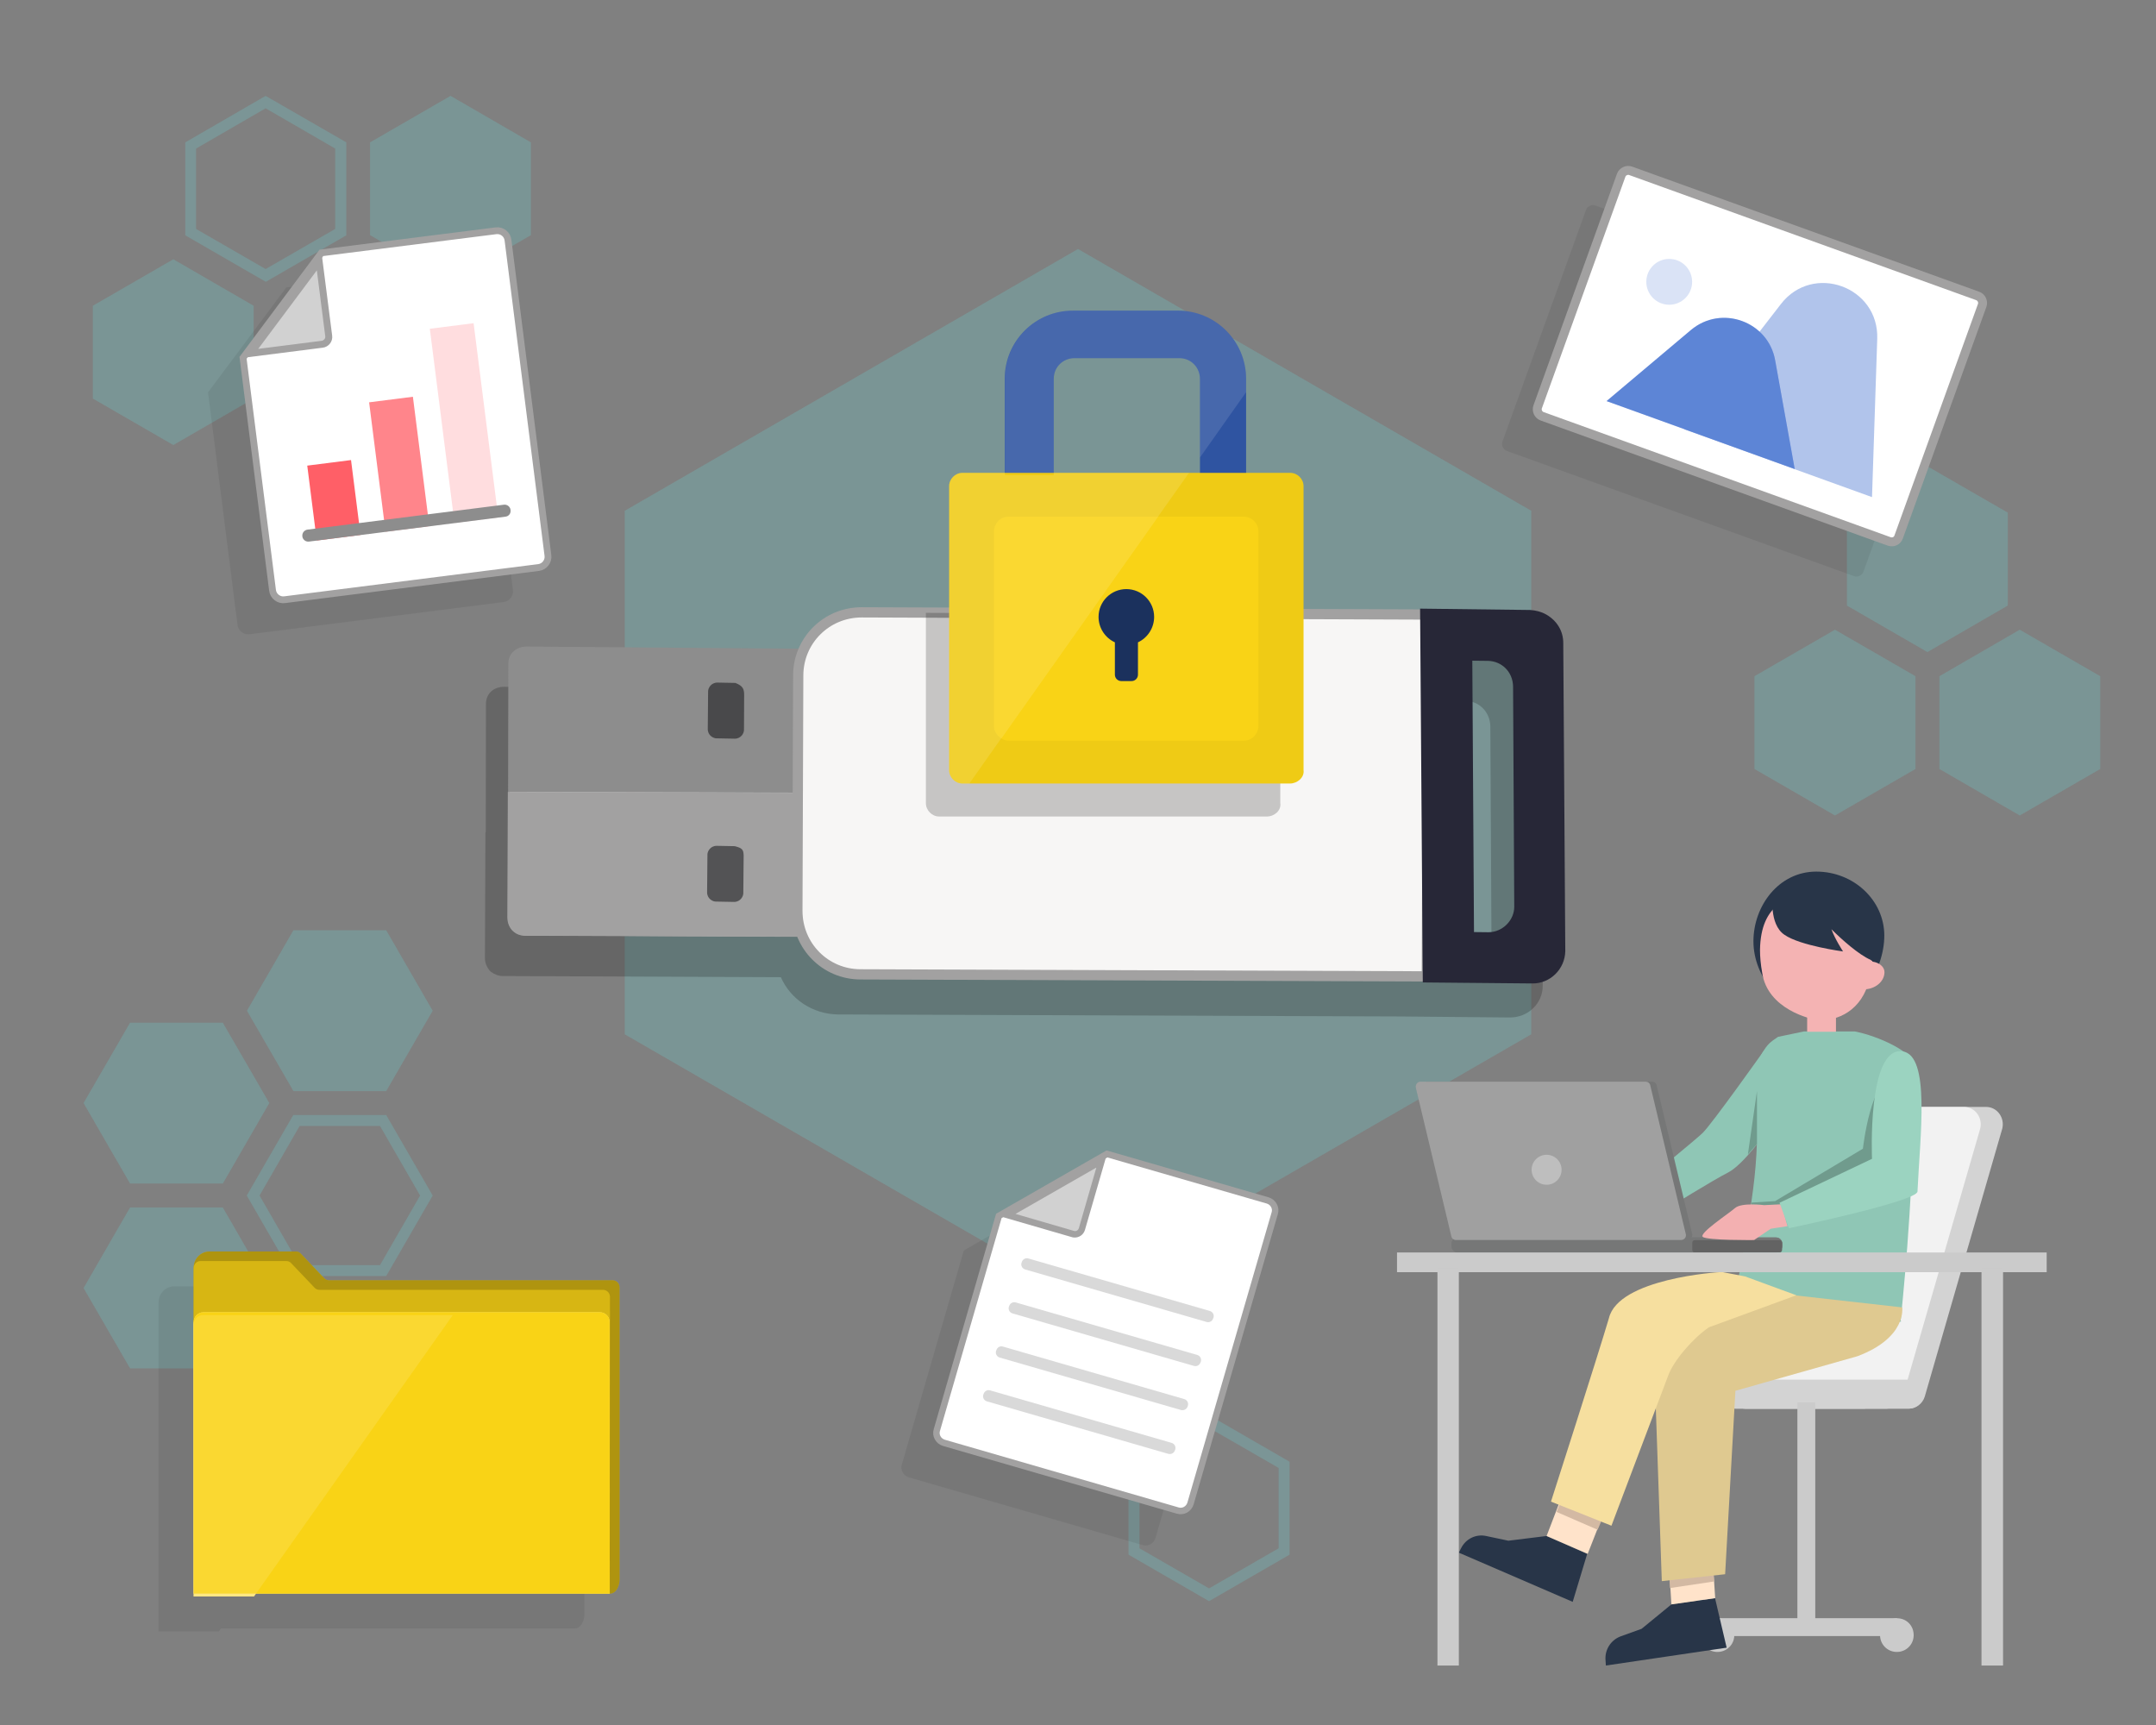 <?xml version="1.0" encoding="utf-8"?>
<!-- Generator: Adobe Illustrator 28.2.0, SVG Export Plug-In . SVG Version: 6.00 Build 0)  -->
<svg version="1.1" xmlns="http://www.w3.org/2000/svg" xmlns:xlink="http://www.w3.org/1999/xlink" x="0px" y="0px"
	 viewBox="0 0 1280 1024" style="enable-background:new 0 0 1280 1024;" xml:space="preserve">
<rect x="0" y="0" width="1280" height="1024" fill="#808080" stroke="none"/>
<style>
	.st0{opacity:0.25;}
	.st1{fill:#6AD4D6;}
	.st2{opacity:0.25;fill:#6AD4D6;}
	.st3{fill:none;}
	.st4{opacity:0.2;enable-background:new    ;}
	.st5{opacity:0.33;fill:#040000;enable-background:new    ;}
	.st6{fill:#FFFFFF;stroke:#A2A1A1;stroke-width:4.048;stroke-miterlimit:10;}
	.st7{fill:#D1D1D1;}
	.st8{fill:#A2A1A1;}
	.st9{fill:#FF5F67;}
	.st10{fill:#FF858B;}
	.st11{fill:#FFDDDF;}
	.st12{fill:#8D8D8D;}
	.st13{fill:#FFFFFF;stroke:#A2A1A1;stroke-width:5.3;stroke-miterlimit:10;}
	.st14{fill:#F6F3FE;}
	.st15{opacity:0.4;fill:#3C6CCE;}
	.st16{fill:#3C6CCE;}
	.st17{opacity:0.17;fill:#FFFFFF;}
	.st18{opacity:0.19;fill:#3C6CCE;}
	.st19{fill:#F9D316;}
	.st20{opacity:0.3;}
	.st21{opacity:0.14;}
	.st22{fill:#FFE473;}
	.st23{opacity:0.12;fill:#FFFFFF;enable-background:new    ;}
	.st24{fill:#FFFFFF;stroke:#A2A1A1;stroke-width:3.851;stroke-miterlimit:10;}
	.st25{opacity:0.33;fill:#8D8D8D;enable-background:new    ;}
	.st26{opacity:0.2;fill:#040000;enable-background:new    ;}
	.st27{fill:#BFBEBE;}
	.st28{opacity:0.51;}
	.st29{fill:#08080B;}
	.st30{fill:#F7F6F5;stroke:#A2A1A1;stroke-width:6.077;stroke-miterlimit:10;}
	.st31{fill:#272737;}
	.st32{fill:#2F54A1;}
	.st33{opacity:4.000000e-02;}
	.st34{display:none;}
	.st35{display:inline;}
	.st36{fill:#34D6B7;}
	.st37{fill:#FFC550;}
	.st38{fill:#345184;}
	.st39{fill:#FFFFFF;}
	.st40{fill:#BCF1F7;}
	.st41{fill:#34CED6;}
	.st42{fill:#E2E2E2;}
	.st43{fill:#E3FFF0;}
	.st44{fill:#CFF6FF;}
	.st45{fill:#A7E1EA;}
	.st46{fill:#EBFFF8;}
	.st47{fill:#D3E8F2;}
	.st48{fill:#A5EFD3;}
	.st49{opacity:0.5;fill:#80FFCE;enable-background:new    ;}
	.st50{fill:#95EFC6;}
	.st51{fill:#6BDDA6;}
	.st52{fill:#EFF4F4;}
	.st53{fill:#C1D6CF;}
	.st54{fill:#96DAED;}
	.st55{fill:#F8FFFB;}
	.st56{fill:#FFE1AB;}
	.st57{opacity:0.3;fill:#F5FEFF;enable-background:new    ;}
	.st58{display:inline;opacity:0.3;fill:#375E82;enable-background:new    ;}
	.st59{fill:#32D898;}
	.st60{fill:#D3F4E8;}
	.st61{opacity:0.5;fill:#FFE1AB;enable-background:new    ;}
	.st62{opacity:0.7;}
	.st63{display:inline;fill:#E2E2E2;}
	.st64{fill:#D3D3D3;}
	.st65{fill:#F2F2F2;}
	.st66{fill:#8FC6B5;}
	.st67{fill:#283548;}
	.st68{fill:#F4B3B3;}
	.st69{fill:#767777;}
	.st70{fill:#636363;}
	.st71{opacity:0.22;enable-background:new    ;}
	.st72{fill:#F3B0B1;}
	.st73{fill:#9BD3C0;}
	.st74{fill:#CBCBCB;}
	.st75{fill:#0B4870;}
	.st76{fill:#FFE3CA;}
	.st77{fill:#D3B9A3;}
	.st78{fill:#DFC990;}
	.st79{fill:#F6DF9F;}
	.st80{fill:#A0A0A0;}
	.st81{opacity:0.32;fill:#FFFFFF;enable-background:new    ;}
	.st82{fill:#1B315D;}
</style>
<g id="レイヤー_2のコピー">
	<g class="st0">
		<path class="st1" d="M157.7,64.3L199,88.2v47.7l-41.3,23.8l-41.3-23.8V88.2L157.7,64.3 M157.7,56.9L110,84.5v55.2l47.8,27.6
			l47.8-27.6V84.5L157.7,56.9L157.7,56.9z"/>
	</g>
	<polygon class="st2" points="315.2,139.6 315.2,84.5 267.5,56.9 219.7,84.5 219.7,139.6 267.5,167.2 	"/>
	<polygon class="st2" points="150.6,236.6 150.6,181.5 102.9,153.9 55.1,181.5 55.1,236.6 102.9,264.2 	"/>
	<polygon class="st2" points="260.4,236.6 260.4,181.5 212.6,153.9 164.8,181.5 164.8,236.6 212.6,264.2 	"/>
	<g>
		<g class="st0">
			<path class="st1" d="M225.6,668.4l23.8,41.3L225.6,751h-47.7l-23.8-41.3l23.8-41.3H225.6 M229.3,661.9h-55.2l-27.6,47.8
				l27.6,47.8h55.2l27.6-47.8L229.3,661.9L229.3,661.9z"/>
		</g>
		<polygon class="st2" points="174.2,552.2 229.3,552.2 256.9,600 229.3,647.7 174.2,647.7 146.6,600 		"/>
		<polygon class="st2" points="77.2,716.8 132.3,716.8 159.9,764.6 132.3,812.3 77.2,812.3 49.6,764.6 		"/>
		<polygon class="st2" points="77.2,607.1 132.3,607.1 159.9,654.8 132.3,702.6 77.2,702.6 49.6,654.8 		"/>
	</g>
	<polygon class="st2" points="1192,359.5 1192,304.3 1144.3,276.8 1096.5,304.3 1096.5,359.5 1144.3,387.1 	"/>
	<polygon class="st2" points="1137.2,456.5 1137.2,401.4 1089.4,373.8 1041.6,401.4 1041.6,456.5 1089.4,484.1 	"/>
	<polygon class="st2" points="1246.9,456.5 1246.9,401.4 1199.1,373.8 1151.4,401.4 1151.4,456.5 1199.1,484.1 	"/>
	<g class="st0">
		<path class="st1" d="M717.8,847.6l41.3,23.8v47.7l-41.3,23.8l-41.3-23.8v-47.7L717.8,847.6 M717.8,840.1L670,867.7v55.2l47.8,27.6
			l47.8-27.6v-55.2L717.8,840.1L717.8,840.1z"/>
	</g>
	<polygon class="st2" points="909.1,614 909.1,303.2 640,147.8 370.9,303.2 370.9,614 640,769.3 	"/>
	<rect x="-262.6" y="-7.1" class="st3" width="183.4" height="177.3"/>
</g>
<g id="レイヤー_3のコピー">
</g>
<g id="レイヤー_1のコピー">
	<g class="st4">
		<path class="st5" d="M148.2,376.5l150.7-19.1c3.5-0.4,6.1-3.7,5.6-7.2l-23.7-187.1c-0.4-3.5-3.7-6.1-7.2-5.6L170,170.6l-46.5,62.3
			l17.5,138C141.4,374.4,144.6,377,148.2,376.5z"/>
		<path class="st5" d="M1153.3,196.2L947.2,122c-2.2-0.8-4.8,0.4-5.6,2.6L892,262.1c-0.8,2.2,0.4,4.8,2.6,5.6l206.1,74.3
			c2.3,0.8,4.8-0.4,5.6-2.6l49.6-137.5C1156.8,199.6,1155.6,197,1153.3,196.2z"/>
		<path class="st5" d="M342.9,780.7H174.5c-1.1,0-2.2-0.4-2.9-1.2l-14-14.7c-0.7-0.8-1.8-1.2-2.9-1.2h-51.2c-5,0-9.1,4-9.3,8.9
			c-0.1,0.3-0.1,0.6-0.1,0.9v32v1.6v129.5v30.2v1.7H130l1.2-1.7H341v0l0.1,0c4.3,0,5.7-5.3,5.8-7.5V784.7
			C346.9,782.5,345.1,780.7,342.9,780.7z"/>
		<path class="st5" d="M731.8,733.1l-95.4-27.6l-64.2,36.8l-36.8,127.1c-1,3.2,0.9,6.6,4.2,7.6l138.8,40.2c3.2,1,6.6-0.9,7.6-4.2
			l50-172.3C736.9,737.5,735.1,734.1,731.8,733.1z"/>
	</g>
	<g>
		<g>
			<path class="st6" d="M294.4,137l-103.6,13.1l-46.5,62.3l17.5,138c0.4,3.5,3.7,6.1,7.2,5.6l150.7-19.1c3.5-0.4,6.1-3.7,5.6-7.2
				l-23.7-187.1C301.2,139.1,298,136.5,294.4,137z"/>
			<g>
				<path class="st7" d="M148.8,209.8l40.7-54.5l5.6,44.1c0.3,2.4-1.4,4.7-3.9,5L148.8,209.8z"/>
				<path class="st8" d="M188.1,160.5l5,39.1c0.2,1.3-0.8,2.5-2.1,2.7l-37.7,4.8L188.1,160.5 M190.9,150.1l-46.5,62.3l47.2-6
					c3.5-0.4,6.1-3.7,5.6-7.2L190.9,150.1L190.9,150.1z"/>
			</g>
		</g>
		<g>
			
				<rect x="185" y="274.7" transform="matrix(0.992 -0.126 0.126 0.992 -35.72 27.209)" class="st9" width="26.2" height="44.8"/>
			
				<rect x="223.8" y="237" transform="matrix(0.992 -0.126 0.126 0.992 -32.73 31.917)" class="st10" width="26.2" height="77.4"/>
			
				<rect x="262.3" y="193.2" transform="matrix(0.992 -0.126 0.126 0.992 -29.362 36.554)" class="st11" width="26.2" height="116.2"/>
		</g>
		<path class="st12" d="M300.1,306.7l-116.7,14.8c-1.9,0.2-3.6-1.1-3.9-3l0-0.2c-0.2-1.9,1.1-3.6,3-3.9l116.7-14.8
			c1.9-0.2,3.6,1.1,3.9,3l0,0.2C303.4,304.8,302,306.5,300.1,306.7z"/>
	</g>
	<g>
		<path class="st13" d="M1121.6,321.4l-206.1-74.3c-2.2-0.8-3.4-3.4-2.6-5.6l49.6-137.5c0.8-2.2,3.4-3.4,5.6-2.6l206.1,74.3
			c2.2,0.8,3.4,3.4,2.6,5.6l-49.6,137.5C1126.4,321.1,1123.9,322.2,1121.6,321.4z"/>
		<path class="st14" d="M1003.9,195.9l-50.1,42.2l111.7,40.3l-11.6-64.5C1049.8,190.8,1022,180.7,1003.9,195.9z"/>
		<path class="st15" d="M1057.3,180.5l-57.5,74.3l111.6,40.3l3.1-93.9C1115.6,170.1,1076.3,155.9,1057.3,180.5z"/>
		<path class="st16" d="M1003.9,195.9l-50.1,42.2l111.7,40.3l-11.6-64.5C1049.8,190.8,1022,180.7,1003.9,195.9z"/>
		<path class="st17" d="M1003.9,195.9l-50.1,42.2l111.7,40.3l-11.6-64.5C1049.8,190.8,1022,180.7,1003.9,195.9z"/>
		<circle class="st18" cx="991" cy="167.3" r="13.6"/>
	</g>
	<g>
		<path class="st19" d="M362,946L115,942.4V752.3c0-5.1,4.2-9.4,9.4-9.4h51.2c1.1,0,2.2,0.4,2.9,1.2l14,14.7
			c0.7,0.8,1.8,1.2,2.9,1.2h168.3c2.2,0,4.1,1.8,4.1,4.1v174.2C367.7,940.7,366.3,946,362,946z"/>
		<path class="st20" d="M362,946L115,942.4V752.3c0-5.1,4.2-9.4,9.4-9.4h51.2c1.1,0,2.2,0.4,2.9,1.2l14,14.7
			c0.7,0.8,1.8,1.2,2.9,1.2h168.3c2.2,0,4.1,1.8,4.1,4.1v174.2C367.7,940.7,366.3,946,362,946z"/>
		<path class="st19" d="M362,915.7h-247v-163c0-2.2,1.8-4.1,4.1-4.1h50.8c1.1,0,2.2,0.4,2.9,1.2l14,14.7c0.7,0.8,1.8,1.2,2.9,1.2
			h168.3c2.2,0,4.1,1.8,4.1,4.1L362,915.7L362,915.7z"/>
		<path class="st21" d="M362,915.7h-247v-163c0-2.2,1.8-4.1,4.1-4.1h50.8c1.1,0,2.2,0.4,2.9,1.2l14,14.7c0.7,0.8,1.8,1.2,2.9,1.2
			h168.3c2.2,0,4.1,1.8,4.1,4.1L362,915.7L362,915.7z"/>
		<g>
			<g>
				<path class="st22" d="M362,946h-247V784.7c0-3.1,2.6-5.7,5.7-5.7h235.5c3.1,0,5.7,2.6,5.7,5.7L362,946L362,946z"/>
				<path class="st22" d="M114.9,786.3v161.4h35.9l118-167H120.7C117.5,780.6,114.9,783.1,114.9,786.3z"/>
			</g>
			<g>
				<path class="st19" d="M362,946h-247V784.7c0-3.1,2.6-5.7,5.7-5.7h235.5c3.1,0,5.7,2.6,5.7,5.7L362,946L362,946z"/>
				<path class="st23" d="M114.9,786.3v161.4h35.9l118-167H120.7C117.5,780.6,114.9,783.1,114.9,786.3z"/>
			</g>
		</g>
	</g>
	<polygon class="st3" points="652.2,433.6 658.9,433.6 658.9,424.2 	"/>
	<g>
		<g>
			<path class="st24" d="M752.6,712.6L657.2,685l-64.2,36.8l-36.8,127.1c-1,3.2,0.9,6.6,4.2,7.6l138.8,40.2c3.2,1,6.6-0.9,7.6-4.2
				l50-172.3C757.8,717,755.9,713.6,752.6,712.6z"/>
			<g>
				<path class="st7" d="M637.8,732.7c-0.2,0-0.5-0.1-0.7-0.1L598,721.2l56.1-32.2l-11.8,40.7C641.7,731.7,639.8,732.9,637.8,732.7
					L637.8,732.7z"/>
				<path class="st8" d="M650.9,693.1l-10.4,36c-0.3,1.1-1.3,1.8-2.5,1.7c-0.1,0-0.2,0-0.4-0.1l-34.7-10.1L650.9,693.1 M657.2,685
					l-64.2,36.8l43.4,12.6c0.4,0.1,0.7,0.2,1.1,0.2c2.9,0.3,5.7-1.5,6.6-4.4L657.2,685L657.2,685z"/>
			</g>
		</g>
		<path class="st25" d="M716.2,784.7l-107.5-31.1c-1.8-0.5-2.8-2.3-2.2-4.1l0.1-0.2c0.5-1.8,2.3-2.8,4.1-2.2l107.5,31.1
			c1.8,0.5,2.8,2.3,2.2,4.1l-0.1,0.2C719.8,784.3,718,785.3,716.2,784.7z"/>
		<path class="st25" d="M708.7,810.8l-107.5-31.1c-1.8-0.5-2.8-2.3-2.2-4.1l0.1-0.2c0.5-1.8,2.3-2.8,4.1-2.2l107.5,31.1
			c1.8,0.5,2.8,2.3,2.2,4.1l-0.1,0.2C712.3,810.3,710.5,811.4,708.7,810.8z"/>
		<path class="st25" d="M701.1,837l-107.5-31.1c-1.8-0.5-2.8-2.3-2.2-4.1l0.1-0.2c0.5-1.8,2.3-2.8,4.1-2.2L703,830.5
			c1.8,0.5,2.8,2.3,2.2,4.1l-0.1,0.2C704.7,836.4,702.9,837.5,701.1,837z"/>
		<path class="st25" d="M693.5,863l-107.5-31.1c-1.8-0.5-2.8-2.3-2.2-4.1l0.1-0.2c0.5-1.8,2.3-2.8,4.1-2.2l107.5,31.1
			c1.8,0.5,2.8,2.3,2.2,4.1l-0.1,0.2C697.1,862.6,695.3,863.5,693.5,863z"/>
	</g>
	<g>
		<path class="st26" d="M915.9,584.9l-1.3-179.1c0-7.4-4-13.9-10-17.3c-3-1.7-6.3-2.5-9.6-2.7l-65.3-0.8l0.1,3.5l-331.5-1.2
			c-15.4,0-28.1,8.9-33.9,21.6l-165-1.2c-5.6-0.1-11.1,3.5-10.9,10.6l-0.1,75.8l-0.2-0.1l-0.3,74.7c0,3.1,1.3,5.6,2.8,7.5
			c0,0,0,0,0.2,0.1c0.2,0.1,0.3,0.5,0.9,0.8c1.8,1.3,4.3,2.4,7.1,2.3l164.7,0.7c5.8,13.2,19,21.9,33.9,22.1l333.9,1.2l0,0l64.9,0.6
			C907.3,604.1,916.1,595.5,915.9,584.9z M870.3,577.1l-8.7-0.1l-1-161.1l9.3,0.1c8.3,0.2,14.7,6.6,14.9,15.1l0.7,130.9
			C885.3,570.3,878.7,577,870.3,577.1z"/>
		<g>
			<g>
				<g>
					<path class="st12" d="M490.3,385.2l-0.6,171l-177.5-0.7c-7.4,0-10.6-5.4-10.7-10.6l0.3-150.5c-0.2-7.1,5.4-10.6,10.9-10.6
						L490.3,385.2L490.3,385.2z"/>
				</g>
				<g>
					<path class="st27" d="M302.7,470l-0.3,74.7c0.2,7.1,5.5,10.8,10.7,10.6l177.5,0.7l0.4-85.4L302.7,470L302.7,470z"/>
				</g>
				<g>
					<path class="st8" d="M301.5,470.1l-0.3,74.7c0.2,7.1,5.5,10.8,10.7,10.6l177.5,0.7l0.4-85.4L301.5,470.1L301.5,470.1z"/>
				</g>
				<g>
					<g class="st28">
						<path class="st29" d="M441.5,507.8l-0.2,22.3c0.1,1.8-1.6,5.3-5.5,5.3l-10.7-0.2c-1.8,0.1-5.3-1.6-5.3-5.5l0.2-22.3
							c-0.1-1.8,1.6-5.3,5.5-5.3l10.7,0.2C440.6,503.4,441.4,504.3,441.5,507.8z"/>
					</g>
					<g class="st28">
						<path class="st29" d="M441.8,412.6l-0.1,20.6c0.1,1.8-1.6,5.3-5.5,5.3l-10.7-0.2c-1.8,0.1-5.3-1.6-5.3-5.5l0.2-22.3
							c-0.1-1.8,1.6-5.3,5.5-5.3l10.7,0.2C441.1,407.2,441.8,409,441.8,412.6z"/>
					</g>
				</g>
				<g>
					<g>
						<path class="st30" d="M847.1,579.6l-336.4-1.2c-20.6-0.1-37.3-16.7-37.3-37.7l0.5-139.9c0.1-20.6,16.7-37.3,37.7-37.3
							l336.3,1.3L847.1,579.6z"/>
					</g>
					<g>
						<path class="st31" d="M883.8,553.4l-8.7-0.1l-1-161.1l9.3,0.1c8.3,0.2,14.7,6.6,14.9,15.1l0.7,130.9
							C899,546.2,892.2,553.3,883.8,553.4z M918,364.8c-3-1.7-6.3-2.5-9.6-2.7l-65.3-0.8l1.6,221.9l64.9,0.6
							c10.7,0.2,19.5-8.5,19.7-19.2L928.1,382C928.2,374.4,924.1,368.3,918,364.8L918,364.8z"/>
					</g>
				</g>
			</g>
		</g>
	</g>
	<path class="st26" d="M557.6,484.7h194.6c4.3,0,8.6-3.6,7.9-7.9V364.6l-210.4-0.8v113C549.7,481,553.3,484.7,557.6,484.7z"/>
	<g>
		<g>
			<path class="st32" d="M625.6,282v-57.1c0-7.3,5.8-12.3,12.3-12.3h62.2c7.3,0,12.3,5.8,12.3,12.3V282h27.4v-57.1
				c0-22.4-18.1-40.5-40.5-40.5H637c-22.4,0-40.5,18.1-40.5,40.5V282H625.6L625.6,282z"/>
			<path class="st19" d="M765.9,465.1H571.4c-4.3,0-7.9-3.6-7.9-7.9V288.6c0-4.3,3.6-7.9,7.9-7.9h194.6c4.3,0,7.9,3.6,7.9,7.9v168.6
				C774.5,461.5,770.2,465.1,765.9,465.1z"/>
			<path class="st33" d="M765.9,465.1H571.4c-4.3,0-7.9-3.6-7.9-7.9V288.6c0-4.3,3.6-7.9,7.9-7.9h194.6c4.3,0,7.9,3.6,7.9,7.9v168.6
				C774.5,461.5,770.2,465.1,765.9,465.1z"/>
			<path class="st19" d="M773.9,288.6v168.6"/>
			<path class="st19" d="M598.8,439.7h139.6c5.1,0,8.7-4.3,8.7-8.7V315.4c0-5.1-4.3-8.7-8.7-8.7H598.8c-5.1,0-8.7,4.3-8.7,8.7v115.8
				C590.1,435.4,594.5,439.7,598.8,439.7z"/>
		</g>
		<path class="st23" d="M596.6,224.9v55.8h29v-55.8c0-7.3,5.8-12.3,12.3-12.3h62.2c7.3,0,12.3,5.8,12.3,12.3v46.7l27.4-38.8v-7.9
			c0-22.4-18.1-40.5-40.5-40.5H637C614.6,184.4,596.6,202.6,596.6,224.9z"/>
		<path class="st23" d="M590.1,431.1V315.4c0-4.4,3.6-8.7,8.7-8.7h88.7l18.4-26h-80.3v1.4h-29v-1.4h-25.2c-4.3,0-7.9,3.6-7.9,7.9
			v168.6c0,4.3,3.6,7.9,7.9,7.9h4.1l18.9-26.8C592,436.7,590.1,433.9,590.1,431.1z"/>
		<path class="st23" d="M590.1,315.4v115.8c0,2.8,1.9,5.6,4.4,7.2l93.1-131.7h-88.7C593.7,306.6,590.1,311,590.1,315.4z"/>
	</g>
	<g class="st34">
		<g class="st35">
			<path class="st36" d="M1277.2,1227.6c0,2.1-1.7,4-4,4c-2.1,0-4-1.7-4-4c0-2.1,1.7-4,4-4S1277.2,1225.3,1277.2,1227.6z"/>
			<path class="st37" d="M1252.3,1226.5c-5.6,0-10.2-4.6-10.2-10c0-5.6,4.6-10,10.2-10s10,4.6,10,10
				C1262.5,1222.1,1257.8,1226.5,1252.3,1226.5z M1252.3,1211.7c-2.7,0-4.8,2.1-4.8,4.8s2.1,4.8,4.8,4.8c2.7,0,4.8-2.1,4.8-4.8
				S1255,1211.7,1252.3,1211.7z"/>
			<path class="st36" d="M1542.2,1029.4h-3.5v3.5c0,1.5-1.2,2.7-2.7,2.7s-2.7-1.2-2.7-2.7v-3.5h-3.5c-1.5,0-2.7-1.2-2.7-2.7
				s1.2-2.7,2.7-2.7h3.5v-3.4c0-1.5,1.2-2.7,2.7-2.7s2.7,1.2,2.7,2.7v3.5h3.5c1.5,0,2.7,1.2,2.7,2.7
				C1545.1,1028,1543.7,1029.4,1542.2,1029.4z"/>
			<path class="st38" d="M1569.4,1011.7c0,2.1-1.7,4-4,4c-2.1,0-4-1.7-4-4c0-2.1,1.7-4,4-4
				C1567.7,1007.7,1569.4,1009.4,1569.4,1011.7z"/>
		</g>
		<g class="st35">
			<path class="st38" d="M1363.7,1101.1c-11.9-30.1-5.8-65.6,18.6-89.9c11.7-11.7,26.1-19.2,41.2-22.5l8.8,40.7
				c-18.8,4-33,20.9-33,41c0,5.6,1,10.7,3.1,15.5L1363.7,1101.1z"/>
			<path class="st39" d="M1382.3,1129.3c-0.6-0.6-1.3-1.3-1.9-1.9l30.3-28.4c7.7,8.2,18.6,13.2,30.7,13.2
				c23.2,0,41.8-18.8,41.8-41.8c0-16.5-9.6-30.7-23.4-37.6l18.4-37.4c8.1,3.8,15.5,9.2,22.1,15.9c32.6,32.6,32.6,85.5,0,118.1
				C1467.8,1161.9,1414.9,1161.9,1382.3,1129.3z"/>
			<path class="st36" d="M1441.4,1028.2c-3.1,0-6.1,0.4-9,1l-8.8-40.7c18.2-4,37.6-1.7,54.8,6.7l-18.4,37.4
				C1454.4,1029.9,1448.1,1028.2,1441.4,1028.2z"/>
			<path class="st40" d="M1380.4,1127.4c-7.3-7.9-12.8-16.7-16.7-26.1l38.7-15.3c1.9,5,4.8,9.4,8.2,13L1380.4,1127.4z"/>
		</g>
		<g class="st35">
			<g>
				<path class="st41" d="M1631.8,1051.6v279.8c0,4.8-3.8,8.6-8.6,8.6h-179c-4.8,0-8.6-3.8-8.6-8.6v-279.8c0-4.8,3.8-8.6,8.6-8.6
					h178.9C1627.9,1043,1631.8,1046.8,1631.8,1051.6z"/>
				<path class="st42" d="M1416,1347.9h235.5c2.1,0,4-1.7,4-4l0,0c0-2.1-1.7-4-4-4H1416c-2.1,0-4,1.7-4,4l0,0
					C1412,1346.1,1413.7,1347.9,1416,1347.9z"/>
				<path class="st41" d="M1631.8,1051.6v20.9h-196v-20.9c0-4.8,3.8-8.6,8.6-8.6h178.9C1627.9,1043,1631.8,1046.8,1631.8,1051.6z"/>
				<g>
					<g>
						<path class="st43" d="M1533.8,1332.5L1533.8,1332.5c-4.4,0-8.1-3.6-8.1-8.1l0,0c0-4.4,3.6-8.1,8.1-8.1l0,0
							c4.4,0,8.1,3.6,8.1,8.1l0,0C1541.8,1328.9,1538.2,1332.5,1533.8,1332.5z"/>
					</g>
				</g>
				<g>
					<g>
						<path class="st43" d="M1458.4,1060.8L1458.4,1060.8c-1.7,0-3.3-1.5-3.3-3.3l0,0c0-1.7,1.5-3.3,3.3-3.3l0,0
							c1.7,0,3.3,1.5,3.3,3.3l0,0C1461.7,1059.3,1460.1,1060.8,1458.4,1060.8z"/>
					</g>
				</g>
				<g>
					<g>
						<path class="st43" d="M1468.8,1060.8L1468.8,1060.8c-1.7,0-3.3-1.5-3.3-3.3l0,0c0-1.7,1.5-3.3,3.3-3.3l0,0
							c1.7,0,3.3,1.5,3.3,3.3l0,0C1472,1059.3,1470.5,1060.8,1468.8,1060.8z"/>
					</g>
				</g>
				<rect x="1438.9" y="1072.5" class="st44" width="189.8" height="235.5"/>
			</g>
			<g>
				<g>
					<rect x="1409.9" y="1123.5" class="st45" width="62.9" height="27.8"/>
					<rect x="1448.3" y="1194.5" class="st45" width="62.9" height="27.8"/>
					<rect x="1429.1" y="1159" class="st45" width="62.9" height="27.8"/>
				</g>
				<g>
					<rect x="1448.3" y="1082.3" class="st46" width="169.5" height="31.6"/>
					<rect x="1590.2" y="1086.9" class="st47" width="22.6" height="22.6"/>
					<rect x="1459.2" y="1088.2" class="st48" width="48.7" height="4.4"/>
					<rect x="1459.2" y="1095.9" class="st48" width="48.7" height="4.4"/>
					<rect x="1459.2" y="1103.8" class="st48" width="32.8" height="4.4"/>
				</g>
				<g>
					<rect x="1511.2" y="1217.9" class="st49" width="138.6" height="65"/>
					<rect x="1525" y="1240.3" class="st43" width="54.5" height="5.6"/>
					<rect x="1525" y="1250.1" class="st43" width="41.4" height="5.6"/>
					<rect x="1525" y="1259.9" class="st43" width="28" height="5.6"/>
					<rect x="1556.4" y="1259.9" class="st43" width="16.7" height="5.6"/>
					<rect x="1525" y="1269.6" class="st43" width="37.8" height="5.6"/>
				</g>
				<g>
					<rect x="1448.3" y="1232.8" class="st50" width="50" height="50"/>
					<g>
						<ellipse class="st51" cx="1473.4" cy="1257.9" rx="15.7" ry="15.7"/>
						<path class="st52" d="M1485.3,1257.9c0,4-1.9,7.5-4.8,9.6c-1,0.6-1.9,1.2-2.9,1.5c-0.4,0.2-1,0.4-1.3,0.4
							c-0.4,0-0.6,0.2-1,0.2c-0.6,0.2-1.2,0.2-1.9,0.2c-1.2,0-2.5-0.2-3.5-0.6c-4.8-1.5-8.4-5.9-8.4-11.3c0-1.9,0.4-3.6,1.2-5.2
							c1-1.9,2.3-3.6,4-4.8c0.4-0.2,0.8-0.6,1.3-0.8c1-0.6,1.9-0.8,3.1-1c0.8-0.2,1.5-0.2,2.1-0.2c5,0,9.4,3.1,11.1,7.7
							C1484.9,1255.1,1485.3,1256.4,1485.3,1257.9z"/>
						<path class="st53" d="M1473.4,1259.3c-0.8,0-1.3-0.6-1.3-1.3v-7.7c0-0.8,0.6-1.3,1.3-1.3c0.7,0,1.3,0.6,1.3,1.3v7.7
							C1474.7,1258.7,1474.1,1259.3,1473.4,1259.3z"/>
						<path class="st53" d="M1473.4,1259.3c-0.4,0-1-0.2-1.2-0.6c-0.4-0.6-0.2-1.5,0.4-1.9l4-2.5c0.6-0.4,1.5-0.2,1.9,0.4
							c0.4,0.6,0.2,1.5-0.4,1.9l-4,2.5C1473.8,1259.3,1473.6,1259.3,1473.4,1259.3z"/>
					</g>
				</g>
				<g>
					<rect x="1518.8" y="1123.5" class="st54" width="98.9" height="98.9"/>
					<path class="st55" d="M1568.3,1177.4L1568.3,1177.4c-6.9,0-12.7-5.6-12.7-12.7v-7.5c0-6.9,5.6-12.7,12.7-12.7l0,0
						c6.9,0,12.7,5.6,12.7,12.7v7.5C1580.9,1171.6,1575.4,1177.4,1568.3,1177.4z"/>
					<path class="st55" d="M1568.3,1170.9c-11.9,0-22.1,6.9-26.8,17.1c-2.9,5.9,1.5,12.7,8.1,12.7h37.8c6.5,0,10.7-6.7,8.1-12.7
						C1590.5,1177.8,1580.2,1170.9,1568.3,1170.9z"/>
				</g>
				<rect x="1448.3" y="1286.1" class="st56" width="169.5" height="8.1"/>
			</g>
			<g>
				<path class="st41" d="M1630.4,1120.3L1630.4,1120.3v-29.5l0,0c2.1,0,3.8,1.7,3.8,3.8v21.9
					C1634.3,1118.5,1632.5,1120.3,1630.4,1120.3z"/>
				<path class="st41" d="M1630.4,1153L1630.4,1153v-29.5l0,0c2.1,0,3.8,1.7,3.8,3.8v22.1C1634.3,1151.5,1632.5,1153,1630.4,1153z"
					/>
			</g>
			<g>
				<polygon class="st57" points="1548.9,1072.5 1438.9,1182.6 1438.9,1123.3 1489.7,1072.5 				"/>
				<polygon class="st57" points="1590.2,1072.5 1438.9,1223.8 1438.9,1194.3 1560.6,1072.5 				"/>
			</g>
		</g>
		<path class="st58" d="M1478.2,1242v25.3c0,1.2-0.8,1.9-1.7,2.3v70.2h-32.2c-4.8,0-8.6-3.8-8.6-8.6v-141.1h34.7
			c3.3,0,5.9,2.7,5.9,5.9v43.5C1477.4,1239.9,1478.2,1240.9,1478.2,1242z"/>
		<g class="st35">
			<g>
				<path class="st59" d="M1453.6,1178.6v194.2c0,3.3-2.7,5.9-5.9,5.9h-101.8c-3.3,0-5.9-2.7-5.9-5.9v-194.2c0-3.3,2.7-5.9,5.9-5.9
					h102C1450.9,1172.6,1453.6,1175.3,1453.6,1178.6z"/>
				<path class="st59" d="M1453.6,1178.6v14.4h-113.7v-14.4c0-3.3,2.7-5.9,5.9-5.9h102C1450.9,1172.6,1453.6,1175.3,1453.6,1178.6z"
					/>
				<g>
					<g>
						<path class="st43" d="M1396.7,1373.6L1396.7,1373.6c-3.1,0-5.6-2.5-5.6-5.6l0,0c0-3.1,2.5-5.6,5.6-5.6l0,0
							c3.1,0,5.6,2.5,5.6,5.6l0,0C1402.2,1371.1,1399.7,1373.6,1396.7,1373.6z"/>
					</g>
				</g>
				<g>
					<g>
						<path class="st43" d="M1376.2,1184.9L1376.2,1184.9c-1.3,0-2.3-1-2.3-2.3l0,0c0-1.3,1-2.3,2.3-2.3l0,0c1.3,0,2.3,1,2.3,2.3
							l0,0C1378.5,1183.7,1377.3,1184.9,1376.2,1184.9z"/>
					</g>
				</g>
				<path class="st43" d="M1408.2,1183.3h-22.6c-0.4,0-0.8-0.4-0.8-0.8s0.4-0.8,0.8-0.8h22.6c0.4,0,0.8,0.4,0.8,0.8
					C1408.9,1183,1408.6,1183.3,1408.2,1183.3z"/>
				<rect x="1342" y="1192.9" class="st44" width="109.5" height="163.6"/>
			</g>
			<g>
				<rect x="1350.8" y="1279.8" class="st46" width="19.9" height="6.3"/>
				<rect x="1401.5" y="1279.8" class="st46" width="19.9" height="6.3"/>
				<rect x="1376.2" y="1279.8" class="st46" width="19.9" height="6.3"/>
			</g>
			<g>
				<g>
					<rect x="1362.7" y="1291.3" class="st46" width="80.2" height="22.1"/>
					<rect x="1423.7" y="1294.4" class="st60" width="15.7" height="15.7"/>
					<rect x="1358.5" y="1295.3" class="st48" width="33.9" height="3.1"/>
					<rect x="1358.5" y="1300.7" class="st48" width="33.9" height="3.1"/>
					<rect x="1358.5" y="1306.1" class="st48" width="22.8" height="3.1"/>
				</g>
				<g>
					<rect x="1350.8" y="1318.7" class="st46" width="58.7" height="27.4"/>
					<rect x="1358.5" y="1322.9" class="st56" width="29.9" height="3.1"/>
					<rect x="1358.5" y="1328.3" class="st56" width="22.8" height="3.1"/>
					<rect x="1358.5" y="1333.7" class="st56" width="15.3" height="3.1"/>
					<rect x="1375.8" y="1333.7" class="st48" width="9.2" height="3.1"/>
					<rect x="1358.5" y="1339" class="st56" width="20.7" height="3.1"/>
				</g>
				<g>
					<rect x="1335.3" y="1203.1" class="st61" width="86.3" height="70.4"/>
					<g>
						<circle class="st37" cx="1386.1" cy="1238.6" r="22.1"/>
						<path class="st52" d="M1403,1238.6c0,5.6-2.7,10.4-6.9,13.4c-1.2,1-2.7,1.7-4,2.1c-0.6,0.2-1.3,0.4-1.9,0.6
							c-0.4,0.2-0.8,0.2-1.3,0.2c-0.8,0.2-1.7,0.2-2.7,0.2c-1.7,0-3.5-0.2-5-0.8c-6.9-2.1-11.7-8.4-11.7-15.9c0-2.7,0.6-5.2,1.7-7.3
							c1.3-2.7,3.3-5,5.8-6.7c0.6-0.4,1.2-0.8,1.7-1.2c1.3-0.8,2.9-1.2,4.4-1.5c1-0.2,2.1-0.2,3.1-0.2c7.1,0,13.2,4.4,15.5,10.7
							C1402.4,1234.4,1403,1236.5,1403,1238.6z"/>
						<path class="st53" d="M1386.1,1240.5c-1.2,0-1.9-1-1.9-1.9v-10.7c0-1.2,1-1.9,1.9-1.9c1.2,0,1.9,1,1.9,1.9v10.7
							C1388,1239.7,1387.3,1240.5,1386.1,1240.5z"/>
						<path class="st53" d="M1386.1,1240.5c-0.6,0-1.3-0.4-1.7-1c-0.6-1-0.4-2.1,0.6-2.7l5.6-3.5c1-0.6,2.1-0.4,2.7,0.6
							c0.6,1,0.4,2.1-0.6,2.7l-5.6,3.5C1386.9,1240.5,1386.5,1240.5,1386.1,1240.5z"/>
					</g>
					<polygon class="st57" points="1418.3,1192.9 1342,1269.4 1342,1228.4 1377.3,1192.9 					"/>
					<polygon class="st57" points="1447.1,1192.9 1342,1298 1342,1277.5 1426.4,1192.9 					"/>
				</g>
				<g class="st62">
					<rect x="1415.5" y="1318.7" class="st50" width="42.4" height="42.4"/>
					<path class="st55" d="M1436.6,1341.9L1436.6,1341.9c-3.1,0-5.4-2.5-5.4-5.4v-3.3c0-3.1,2.5-5.4,5.4-5.4l0,0
						c3.1,0,5.4,2.5,5.4,5.4v3.3C1441.9,1339.4,1439.6,1341.9,1436.6,1341.9z"/>
					<path class="st55" d="M1436.6,1339c-5.2,0-9.4,3.1-11.5,7.3c-1.2,2.5,0.6,5.4,3.5,5.4h16.1c2.9,0,4.6-2.9,3.5-5.4
						C1446.1,1342.1,1441.7,1339,1436.6,1339z"/>
				</g>
				<rect x="1429.1" y="1203.1" class="st50" width="12.7" height="83"/>
			</g>
			<path class="st59" d="M1452.9,1252.2L1452.9,1252.2v-30.3l0,0c1.3,0,2.5,1.2,2.5,2.5v25.3
				C1455.4,1251,1454.2,1252.2,1452.9,1252.2z"/>
		</g>
		<path class="st58" d="M1376.5,1172.6l-10.4,30.7l-24,70.4l-2.3,6.9v-6.9h-4.6v-70.6h4.6v-24.7c0-3.3,2.7-5.9,5.9-5.9
			L1376.5,1172.6L1376.5,1172.6L1376.5,1172.6z"/>
		<path class="st63" d="M1283.2,1386.6h186.6c2.1,0,4-1.7,4-4l0,0c0-2.1-1.7-4-4-4h-186.6c-2.1,0-4,1.7-4,4l0,0
			C1279.1,1384.9,1280.9,1386.6,1283.2,1386.6z"/>
	</g>
	<g>
		<g>
			<path class="st64" d="M1106.4,836.2h-102.2c-4.8,0-8.6-3.9-8.6-8.6l0,0c0-4.8,3.9-8.6,8.6-8.6h102.2c4.8,0,8.6,3.9,8.6,8.6l0,0
				C1115.1,832.3,1111.2,836.2,1106.4,836.2z"/>
			<path class="st64" d="M1133.2,836.2h-96.6c-6.5,0-11.2-6.5-9.5-13l46-159c1.3-4.3,5-7.1,9.5-7.1h96.6c6.5,0,11.2,6.5,9.5,13
				l-46,159C1141.4,833.3,1137.5,836.2,1133.2,836.2z"/>
			<path class="st65" d="M1120,836.2H1036c-6.5,0-11.2-6.5-9.5-13l46-159c1.3-4.3,5-7.1,9.5-7.1h84.1c6.5,0,11.2,6.5,9.5,13l-46,159
				C1128.3,833.3,1124.4,836.2,1120,836.2z"/>
			<path class="st64" d="M1133.2,836.2H1031c-4.8,0-8.6-3.9-8.6-8.6l0,0c0-4.8,3.9-8.6,8.6-8.6h102.2c4.8,0,8.6,3.9,8.6,8.6l0,0
				C1141.9,832.3,1138,836.2,1133.2,836.2z"/>
		</g>
		<path class="st66" d="M1047,624l5.6,41.5c-3.9,7.1-17.7,25.9-26.6,30.5c-8.9,4.5-36.5,21.6-36.5,21.6l-9.3-19.4
			c0,0,25.1-20.5,30.5-25.5C1016.1,667.6,1047,624,1047,624z"/>
		<path class="st66" d="M1031.4,762.9c8.6-49.7,15.3-78.7,9.7-121.9c-0.2-1.1-0.2-2.4-0.4-3.5c6.9-18.6,11-19,14.9-22l15.3-3.2h30.3
			c13.6,2.6,35.4,12.3,35.2,20.5c-0.2,14.7-1.9,16.6-1.3,34.1c1.5,39.3-6.7,117.1-6.7,117.1c4.1,2.8-37.4-3-67.6-9.9
			C1041.4,770,1031.4,762.9,1031.4,762.9z"/>
		<path class="st67" d="M1078.3,517.4c22.3,0,40.4,17.1,40.4,38c0,21-16,45.8-38.2,45.8c-22.3,0-39.5-21.2-39.5-42.4
			C1041,537.7,1056.1,517.4,1078.3,517.4z"/>
		<path class="st68" d="M1079,605.4c11.9,1.1,26.6-5.6,30.9-24.2c1.3-5.6,1.9-10.8,2.2-15.6c-0.6-23.6-15.3-35-32.4-35
			c-17.7,0-34.4,5.8-34.8,33.3c0,4.1,0.4,8.6,1.3,13.6C1049.4,599.3,1075.5,605.2,1079,605.4z"/>
		<path class="st68" d="M1103,573.2c6.3-5,15.8-1.7,15.8,3.9c0,5.6-5.6,10.2-12.3,10.2c-6.9,0-12.3-4.5-12.3-10.2
			S1098.2,577.1,1103,573.2z"/>
		<path class="st68" d="M1079,604.5c-0.9,0-3-0.4-6.1-1.3v9.3h17.1v-8.9C1086.1,604.5,1082.4,604.9,1079,604.5z"/>
		<path class="st67" d="M1112.9,570.8v-20.3l-4.5-6.5l2.8-3.2l-11.7-14l-6.1,0.6c-7.3-2.8-23.6-9.3-25.1-8.2
			c-1.9,1.3-15.8,12.1-15.8,12.1s-2.4,17.3,6.9,23.6c9.3,6.5,34.8,9.9,34.8,9.9s-4.8-7.3-6.9-13.2c6.1,6.1,16.2,15.1,23.3,18.2
			C1111.2,570.4,1112,570.8,1112.9,570.8z"/>
		<path class="st69" d="M1001.8,736.1H868.3c-1.3,0-2.6-0.9-2.8-2.4l-21-87.9c-0.4-1.9,0.9-3.7,2.8-3.7h133.5c1.3,0,2.6,0.9,2.8,2.4
			l21,87.9C1005.1,734.4,1003.6,736.1,1001.8,736.1z"/>
		<path class="st69" d="M1054.4,743.5H865.5c-2.2,0-3.7-1.7-3.7-3.7v-1.5c0-2.2,1.7-3.7,3.7-3.7h188.9c2.2,0,3.7,1.7,3.7,3.7v1.5
			C1058,741.9,1056.5,743.5,1054.4,743.5z"/>
		<path class="st69" d="M1054.4,743.5H865.5c-2.2,0-3.7-1.7-3.7-3.7v-1.5c0-2.2,1.7-3.7,3.7-3.7h188.9c2.2,0,3.7,1.7,3.7,3.7v1.5
			C1058,741.9,1056.5,743.5,1054.4,743.5z"/>
		<path class="st70" d="M1056.5,743.5h-50.3c-0.9,0-1.5-0.6-1.5-1.5v-4.3c0-0.9,0.6-1.5,1.5-1.5h50.3c0.9,0,1.5,0.6,1.5,1.5v4.3
			C1058,742.8,1057.4,743.5,1056.5,743.5z"/>
		<path class="st71" d="M1106,681.9l-52.1,31.1l-14,0.9l-0.6,4.8c0,0,95.1-4.8,95.1-10.2c5-27.4,7.3-66.6-9.1-68.9
			C1110.8,637.8,1106,681.9,1106,681.9z"/>
		<path class="st72" d="M1047.4,715.4c0,0-13.4-1.7-17.3,1.7s-21.4,14.9-19.2,17.1c2.2,2.2,30.5,1.9,30.5,1.9l9.9-6.7l9.9-1.5
			l-3.7-13L1047.4,715.4z"/>
		<path class="st73" d="M1111.4,687.9l-54.9,26.1l5.6,15.1c0,0,76.3-16,76.3-21.8c1.5-33.1,7.8-80.8-8.9-83.2
			C1108.4,621.1,1111.4,687.9,1111.4,687.9z"/>
		<g>
			<rect x="1019.8" y="960.6" class="st74" width="106.5" height="10.6"/>
			<path class="st74" d="M1029.5,969c0.9,5.6-2.8,10.6-8.2,11.5c-5.6,0.9-10.6-2.8-11.5-8.2c-0.9-5.6,2.8-10.6,8.2-11.5
				C1023.5,959.8,1028.6,963.4,1029.5,969z"/>
			<rect x="1067.1" y="832.5" class="st74" width="10.6" height="132.2"/>
			<path class="st74" d="M1136,969c0.9,5.6-2.8,10.6-8.2,11.5c-5.6,0.9-10.6-2.8-11.5-8.2c-0.9-5.6,2.8-10.6,8.2-11.5
				C1130,959.8,1135.2,963.4,1136,969z"/>
		</g>
		<g>
			<path class="st75" d="M1005.7,933.6c0,0,1.1,27.2,4.3,21.4c3.2-5.8,8.4-51.4,8.4-51.4l-4.5-2.6L1005.7,933.6z"/>
			<polygon class="st75" points="1018.5,903.8 996.7,888.7 988,927.8 1005.7,933.6 			"/>
		</g>
		<path class="st67" d="M992.3,952.4l-17.7,14.5l-12.5,4.5c-5.8,2.2-9.5,8-8.9,14.3l0.2,3l71.7-10.6l-6.9-29.4L992.3,952.4z"/>
		<polygon class="st76" points="1018.3,948.7 1016.1,915.2 990.2,918.7 992.3,952.4 		"/>
		<polygon class="st77" points="1017.6,938.8 1016.1,916.8 990.2,920.2 991.5,942.7 		"/>
		<path class="st78" d="M1129.3,776.1c0,0,3,17.9-26.6,29l-72.4,20.5l-6.1,108.9l-37.6,4.1l-5.4-155.8l84.9-13.8L1129.3,776.1z"/>
		<path class="st67" d="M918.2,911.8l-22.7,2.8l-13.2-2.8c-6.1-1.3-12.1,1.7-14.9,7.3l-1.3,2.6l67.6,29.2l8.6-28.5L918.2,911.8z"/>
		<polygon class="st76" points="942.6,922.4 954.5,892.1 929.9,881.3 918.2,911.8 		"/>
		<polygon class="st77" points="948.5,908.1 954.5,894.1 929.9,883 924.1,897.5 		"/>
		<path class="st79" d="M1036,757.7l-13.6-2.6c-2.6,0-61.6,3.9-67.2,27.4c-6.7,22.7-34.4,108.9-34.4,108.9l35.9,14.3l33.5-88.6
			c3.2-9.3,15.1-22.9,24.4-29.2l51.9-19L1036,757.7z"/>
		<rect x="829.4" y="743.5" class="st74" width="385.7" height="11.7"/>
		<polygon class="st71" points="1037.7,685.3 1043.1,679.1 1043.1,647.7 		"/>
		<polygon class="st74" points="866.1,988.7 853.4,988.7 853.4,988.7 853.4,753 866.1,753 		"/>
		<polygon class="st74" points="1189.2,988.7 1176.4,988.7 1176.4,988.7 1176.4,753 1189.2,753 		"/>
		<path class="st80" d="M998,736.1H864.4c-1.3,0-2.6-0.9-2.8-2.4l-21-87.9c-0.4-1.9,0.9-3.7,2.8-3.7H977c1.3,0,2.6,0.9,2.8,2.4
			l21,87.9C1001.4,734.4,999.9,736.1,998,736.1z"/>
		<circle class="st81" cx="918.2" cy="694.4" r="8.9"/>
	</g>
	<path class="st82" d="M685.2,366.2c0-9.1-7.4-16.5-16.5-16.5s-16.5,7.4-16.5,16.5c0,6.7,4,12.5,9.7,15.1v19.2
		c0,2.1,1.7,3.8,3.8,3.8h6.1c2.1,0,3.8-1.7,3.8-3.8v-19.2C681.2,378.7,685.2,372.9,685.2,366.2z"/>
	<path class="st3" d="M686.3,232.2h-62.2c-6.5,0-12.3,5-12.3,12.3v55.8h86.7v-55.8C698.6,238,693.6,232.2,686.3,232.2z"/>
	<path class="st3" d="M874.3,416.8l0.9,136.5l8.7,0.1c0.5,0,1.1,0,1.6-0.1l-0.6-122.1C884.6,424.3,880.4,418.7,874.3,416.8z"/>
</g>
</svg>
